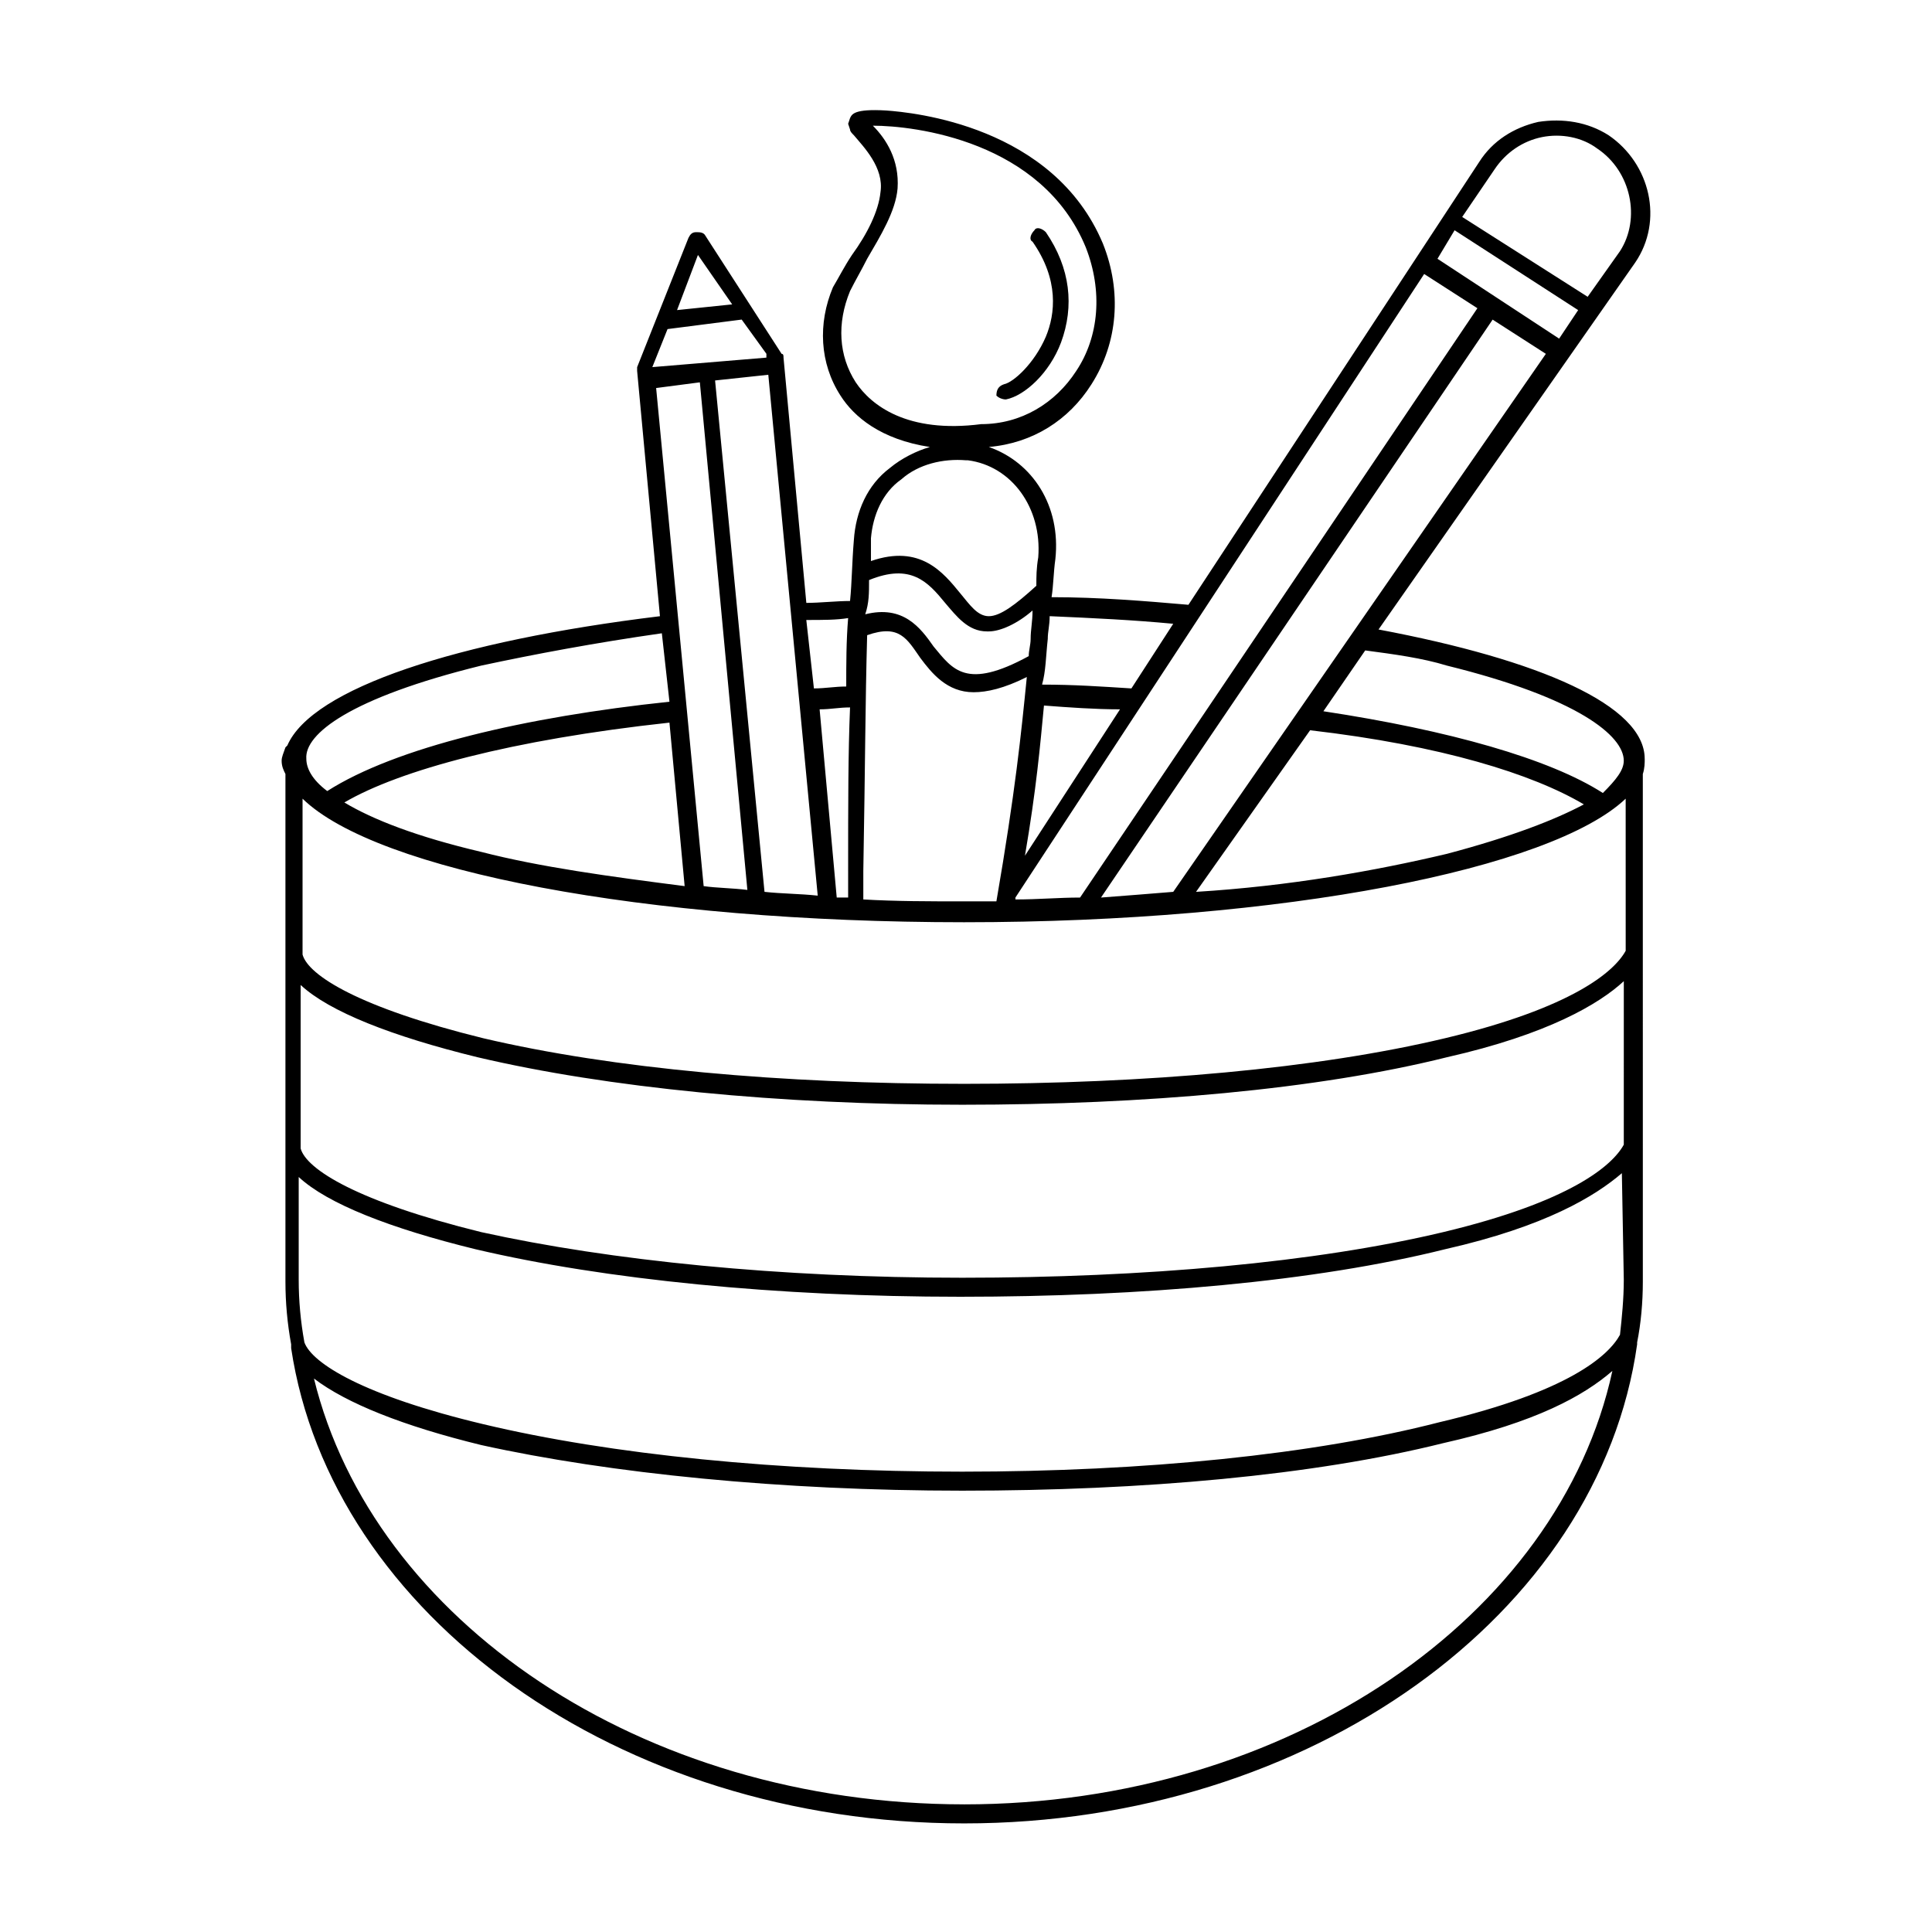 <?xml version="1.0" encoding="UTF-8"?>
<!-- Uploaded to: SVG Repo, www.svgrepo.com, Generator: SVG Repo Mixer Tools -->
<svg fill="#000000" width="800px" height="800px" version="1.1" viewBox="144 144 512 512" xmlns="http://www.w3.org/2000/svg">
 <g>
  <path d="m410.58 249.86c5.039-1.008 11.586-7.055 14.609-15.113 3.527-9.574 2.519-19.648-4.031-29.223-1.008-1.008-2.519-1.512-3.023-0.504-1.008 1.008-1.512 2.519-0.504 3.023 7.055 10.078 6.047 19.145 3.527 25.191-3.023 7.055-8.566 12.09-11.082 12.594-1.512 0.504-2.016 1.512-2.016 3.023 0.504 0.504 1.512 1.008 2.519 1.008z"/>
  <path d="m579.86 345.08c0-14.105-27.711-26.199-70.535-34.258l68.016-97.234c7.559-11.082 4.031-26.199-7.055-33.754-5.543-3.527-12.09-4.535-18.641-3.527-6.551 1.512-12.09 5.039-15.617 10.578l-77.082 117.39c-11.586-1.008-23.68-2.016-36.273-2.016 0.504-3.023 0.504-6.551 1.008-10.078 1.512-14.105-6.047-25.695-17.633-29.727 11.586-1.008 21.16-7.055 27.207-16.625 7.055-11.082 8.062-24.688 3.023-37.281-13.098-31.234-50.383-34.762-57.434-35.266-8.566-0.504-9.07 1.008-9.574 2.016l-0.504 1.512 0.504 1.512c0 0.504 0.504 1.008 1.008 1.512 2.519 3.023 8.062 8.566 7.055 15.113-0.504 5.039-3.527 11.082-7.559 16.625-2.016 3.023-3.527 6.047-5.039 8.566-4.031 9.574-3.527 20.152 2.016 28.719 3.527 5.543 10.578 11.586 23.68 13.602-3.527 1.008-7.559 3.023-10.578 5.543-6.047 4.535-9.07 11.586-9.574 19.145-0.504 6.047-0.504 11.082-1.008 16.121-3.527 0-8.062 0.504-11.586 0.504l-6.047-64.992c0-0.504 0-1.008-0.504-1.008l-20.152-31.234c-0.504-1.008-1.512-1.008-2.519-1.008-1.008 0-1.512 0.504-2.016 1.512l-13.602 34.258v1.008l6.047 64.992c-53.906 6.551-92.195 19.145-98.746 34.258l-0.504 0.504c-0.504 1.512-1.008 2.519-1.008 3.527 0 1.512 0.504 2.519 1.008 3.527v134.52c0 5.543 0.504 11.082 1.512 16.625v1.008c10.578 70.535 86.656 125.95 178.35 125.95s168.27-55.418 178.35-126.96v-0.504c1.008-5.039 1.512-10.578 1.512-16.121v-35.266l-0.004-51.387v-47.863c0.504-1.512 0.504-3.023 0.504-4.031zm-52.398-24.684c34.762 8.566 46.855 18.641 46.855 25.191 0 2.519-2.016 5.039-5.543 8.566-14.105-9.07-40.809-16.625-74.059-21.664l11.082-16.121c7.559 1.004 15.117 2.012 21.664 4.027zm36.277 36.777c-7.559 4.031-19.145 8.566-36.273 13.098-19.145 4.535-41.816 8.566-66.504 10.078l30.23-42.824c34.758 4.027 58.941 11.586 72.547 19.648zm-108.82 23.176c-6.047 0.504-12.594 1.008-19.145 1.512l103.79-153.16 14.105 9.07zm85.145-191.45c3.023-4.535 7.559-7.559 12.594-8.566 5.039-1.008 10.578 0 14.609 3.023 9.07 6.047 11.586 18.641 6.047 27.207l-8.566 12.09-33.25-21.16zm-10.582 16.121 32.746 21.16-5.039 7.559-32.242-21.16zm-8.059 11.59 14.105 9.07-105.3 156.18c-5.543 0-11.082 0.504-17.129 0.504v-0.504zm-99.754 96.73c0-2.016 0.504-3.527 0.504-6.047 11.586 0.504 22.168 1.008 32.746 2.016l-11.082 17.129c-8.062-0.504-15.113-1.008-23.68-1.008 1.008-3.527 1.008-7.555 1.512-12.09zm19.145 18.641-25.191 38.793c3.023-17.633 4.031-29.223 5.039-39.801 6.547 0.504 13.602 1.008 20.152 1.008zm-70.031-86.656c-4.535-7.055-5.039-15.617-1.512-24.184 1.512-3.023 3.023-5.543 4.535-8.566 3.527-6.047 7.559-12.594 8.062-18.641 0.504-7.559-3.023-13.098-6.551-16.625 11.082 0 44.84 4.031 56.426 32.242 4.535 11.586 3.527 23.68-2.519 32.746-5.543 8.566-14.609 14.105-25.191 14.105-19.648 2.527-29.219-5.031-33.25-11.078zm4.031 41.312c0.504-6.047 3.023-12.09 8.062-15.617 4.535-4.031 11.082-5.543 17.129-5.039h0.504c11.586 1.512 19.648 12.594 18.641 25.695-0.504 3.023-0.504 5.039-0.504 7.559-5.543 5.039-9.574 8.062-12.594 8.062-3.023 0-5.039-3.023-7.559-6.047-4.535-5.543-10.578-13.098-23.68-8.566v-6.047zm-0.504 11.086c11.082-4.535 15.617 0.504 20.152 6.047 3.023 3.527 6.047 7.559 11.082 7.559h0.504c3.023 0 7.559-2.016 11.586-5.543 0 3.023-0.504 5.039-0.504 7.559 0 1.512-0.504 3.023-0.504 4.535-16.625 9.07-20.152 3.527-25.191-2.519-3.527-5.039-8.062-11.082-18.137-8.566 1.012-3.027 1.012-5.547 1.012-9.07zm-0.504 14.609c8.566-3.023 10.578 1.008 14.105 6.047 3.023 4.031 7.055 9.07 14.105 9.07 3.527 0 8.062-1.008 14.105-4.031-1.512 15.113-3.023 30.23-8.062 59.449h-9.07c-8.566 0-17.633 0-26.199-0.504v-7.559c0.512-28.719 0.512-44.336 1.016-62.473zm-5.039-4.535c-0.504 6.047-0.504 12.09-0.504 18.137-3.023 0-5.543 0.504-8.566 0.504l-2.016-18.137c4.535 0 8.062 0 11.086-0.504zm0 67.008v7.055h-3.023l-4.535-49.879c3.023 0 5.039-0.504 8.062-0.504-0.504 12.09-0.504 25.191-0.504 43.328zm-8.059 6.551c-4.535-0.504-9.574-0.504-14.105-1.008l-13.098-135.52 14.105-1.512zm-31.742-169.79 9.07 13.098-14.609 1.512zm-12.09 29.723 4.031-10.078 19.648-2.519 6.551 9.07-0.004 1.012zm1.008 5.543 11.586-1.512 12.594 134.52c-4.031-0.504-8.062-0.504-11.586-1.008zm7.555 132c-19.648-2.519-38.289-5.039-53.906-9.07-17.129-4.031-28.719-8.566-36.273-13.098 14.609-8.566 44.336-16.625 86.152-21.16zm-53.906-58.441c14.105-3.023 30.23-6.047 47.863-8.566l2.016 18.137c-38.289 4.031-72.547 12.09-90.688 23.68-4.031-3.023-5.543-6.047-5.543-8.566-0.504-6.547 11.59-16.121 46.352-24.684zm127.97 301.78c-85.648 0-156.68-48.871-172.3-112.85 8.566 6.551 23.68 12.594 44.336 17.633 34.258 7.559 79.602 12.09 127.46 12.09 47.863 0 93.203-4.031 127.46-12.594 24.688-5.543 37.281-12.594 44.84-19.145-14.109 64.988-85.652 114.87-171.8 114.87zm174.82-139.05c0 5.039-0.504 10.078-1.008 14.609-3.023 5.543-13.602 15.113-47.863 23.176-33.25 8.566-78.09 13.098-126.46 13.098-48.367 0-93.203-4.535-126.96-12.594-31.738-7.559-45.344-16.121-47.359-21.664-1.008-5.543-1.512-11.082-1.512-16.625v-27.207c7.559 7.055 24.184 13.602 46.855 19.145 34.258 8.062 80.105 12.594 128.47 12.594s94.211-4.031 128.47-12.594c26.703-6.047 39.801-14.105 46.855-20.152zm0-35.773c-3.023 5.543-14.105 15.113-47.863 23.176-33.754 8.062-79.098 12.09-127.46 12.09-48.363 0.004-93.203-4.531-127.46-12.09-32.746-8.062-46.352-16.625-47.863-22.168v-43.328c7.559 7.055 24.184 13.602 46.855 19.145 34.258 8.062 80.105 12.594 128.47 12.594 48.367 0 94.211-4.031 128.47-12.594 26.703-6.047 40.305-14.105 46.855-20.152zm0.504-51.387c-3.023 5.543-14.105 15.113-47.863 23.176-33.754 8.062-79.098 12.09-127.46 12.09-48.367 0-93.203-4.031-127.46-12.09-32.746-8.062-46.352-16.625-47.863-22.168v-41.312c19.648 19.145 90.688 32.746 175.32 32.746 84.641 0 155.68-14.105 175.32-32.746z"/>
 </g>
</svg>